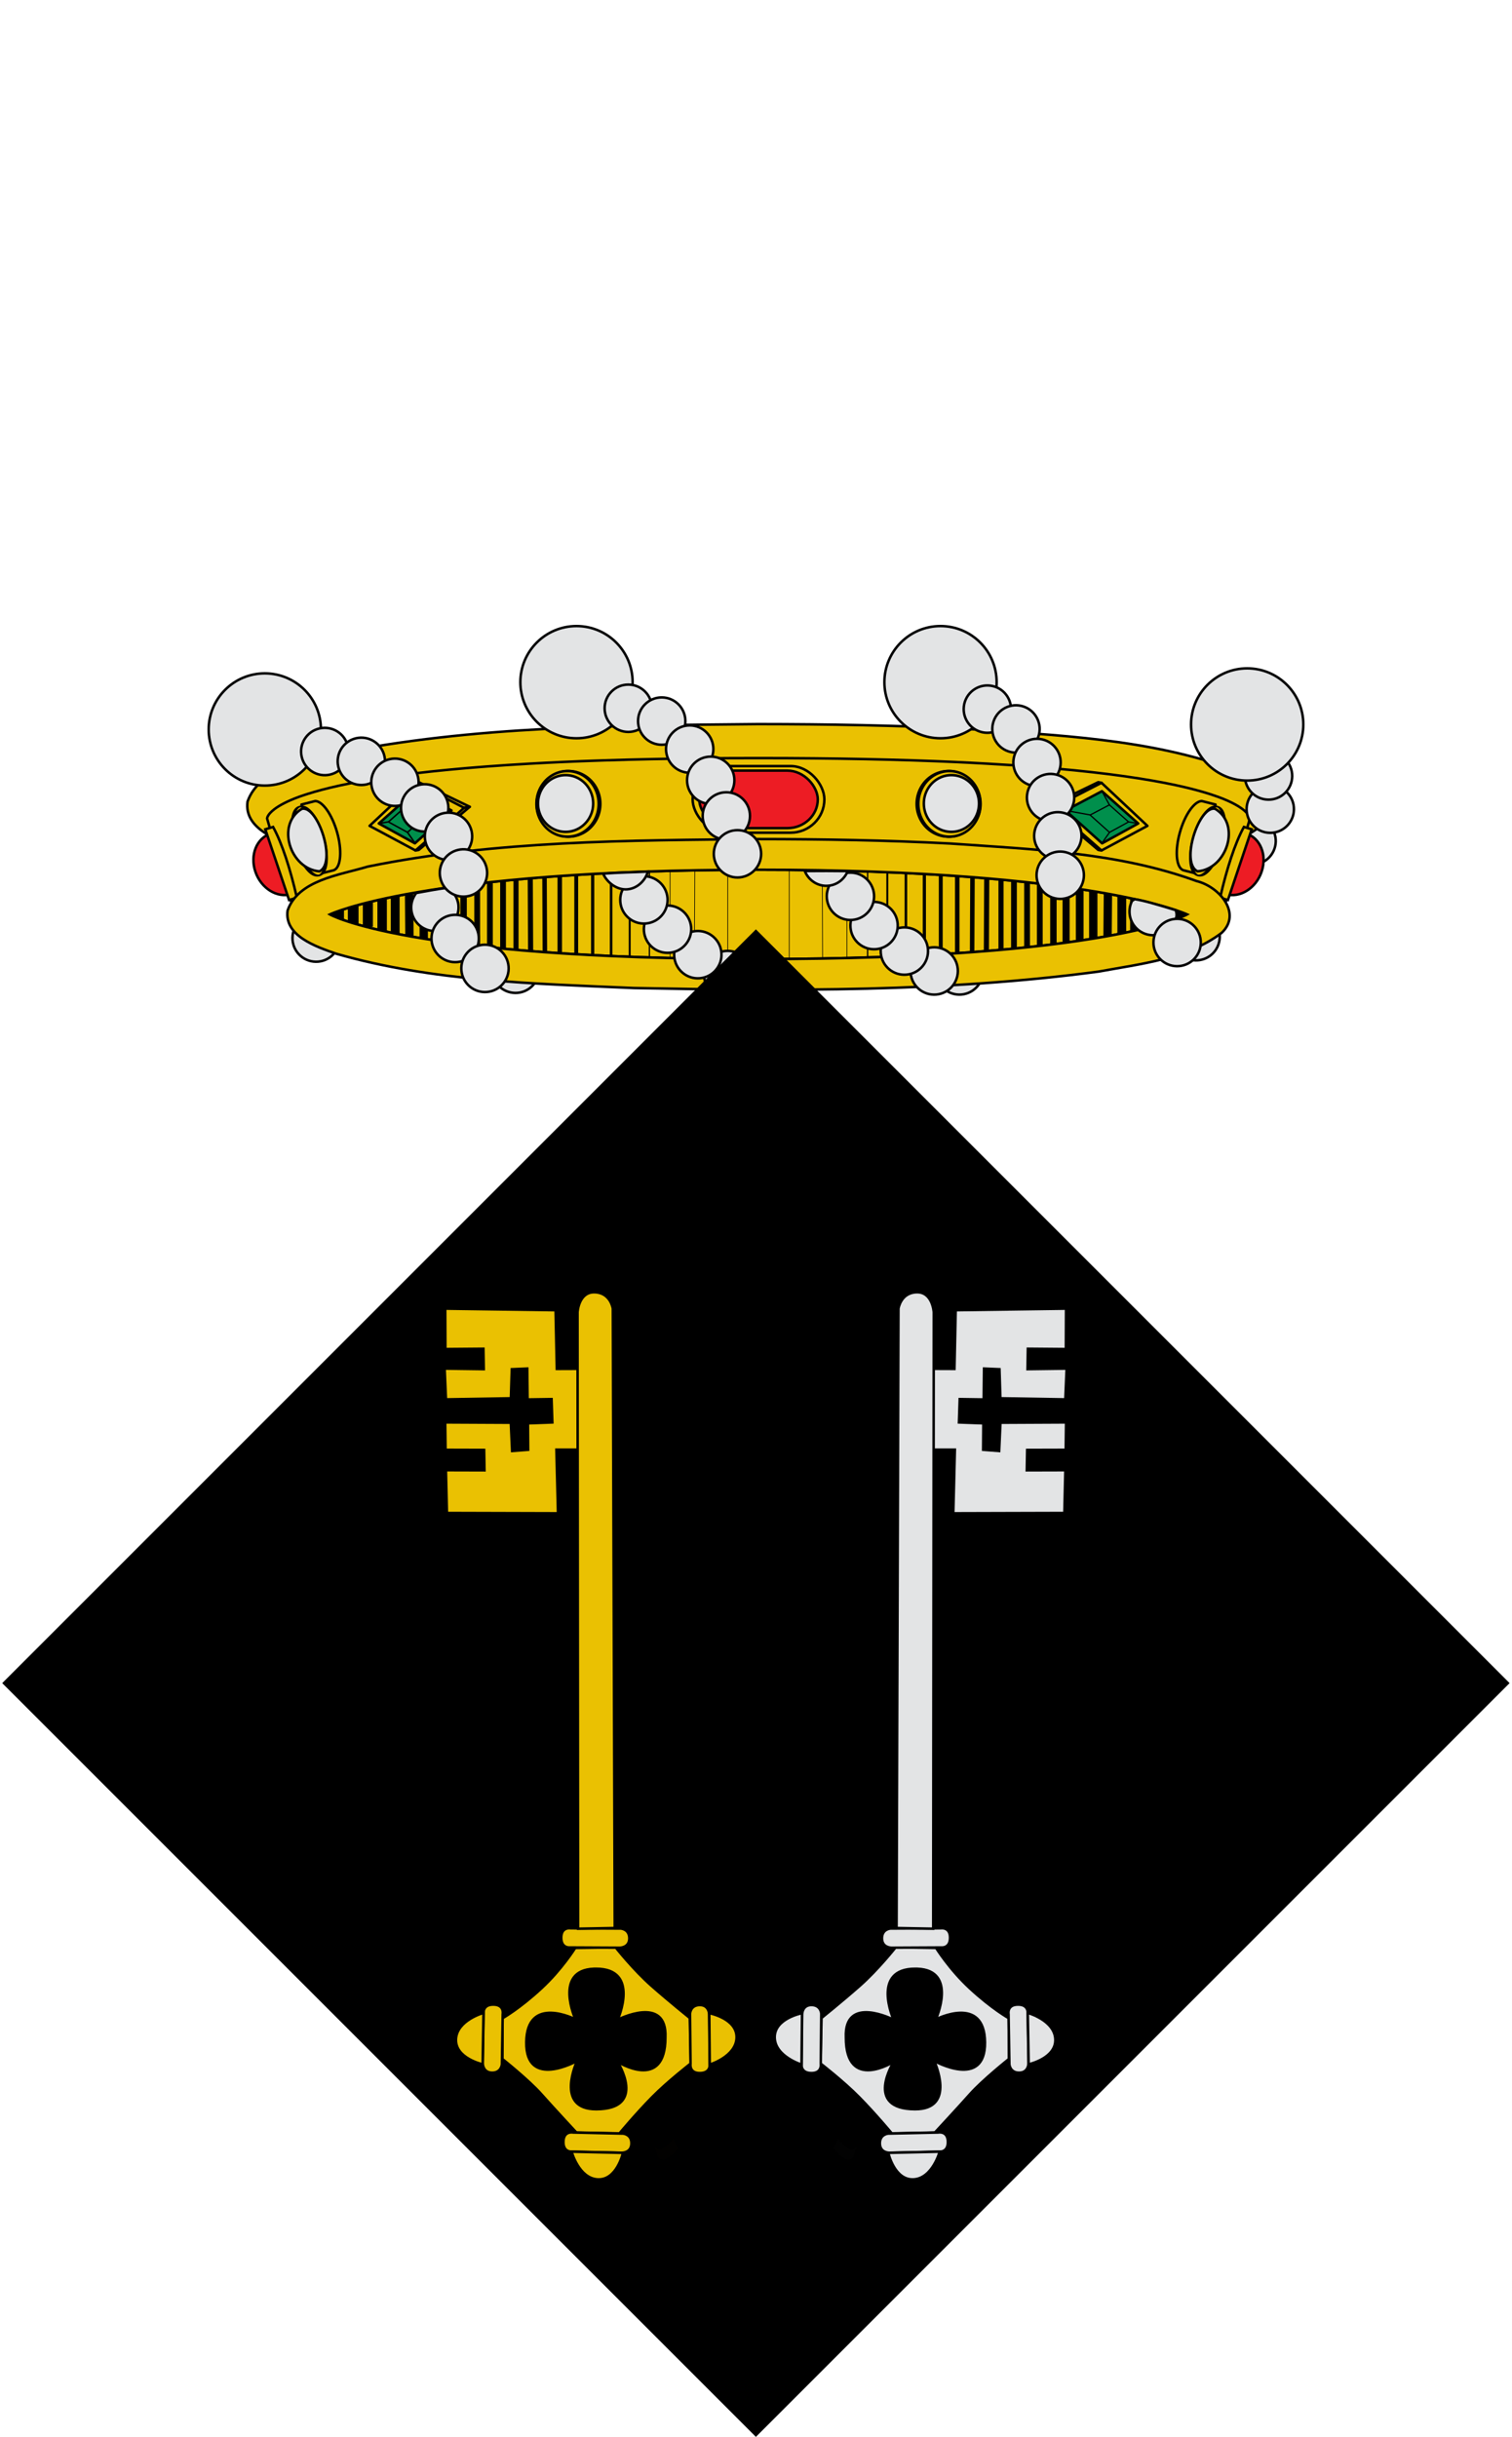 <?xml version="1.0" encoding="UTF-8" standalone="no"?>
<!-- Created with Inkscape (http://www.inkscape.org/) -->
<svg
   xmlns:svg="http://www.w3.org/2000/svg"
   xmlns="http://www.w3.org/2000/svg"
   version="1.0"
   width="605"
   height="975"
   id="svg3194">
  <defs
     id="defs3196" />
  <g
     transform="translate(458.485,-479.46)"
     id="layer1">
    <path
       d="M 33.911,811.986 C 36.098,807.231 41.72,805.15 46.475,807.337 C 51.226,809.521 53.307,815.143 51.121,819.899 C 48.935,824.652 43.313,826.732 38.562,824.548 C 33.807,822.362 31.726,816.739 33.911,811.986 z"
       id="path3446"
       style="fill:#e3e4e5;fill-opacity:1;stroke:#010101;stroke-width:1;stroke-miterlimit:4;stroke-dasharray:none" />
    <path
       d="M -155.159,769.165 C -211.772,769.729 -269.035,769.782 -324.634,781.105 C -337.041,784.844 -354.78,786.932 -359.438,800.175 C -360.965,811.237 -346.937,815.925 -338.174,818.965 C -296.43,830.928 -252.321,831.941 -209.069,833.811 C -141.778,835.1 -74.054,835.623 -7.263,826.689 C 10.985,823.324 31.077,821.247 46.082,809.91 C 55.042,801.531 45.124,789.815 35.22,787.405 C 1.242,774.958 -35.816,773.622 -71.752,771.088 C -99.526,769.641 -127.347,769.183 -155.159,769.165 z"
       id="path9052"
       style="fill:#eac102;fill-rule:evenodd;stroke:#000000;stroke-width:1px;stroke-linecap:butt;stroke-linejoin:miter;stroke-opacity:1" />
    <path
       d="M -154.984,782.762 C -185.841,782.762 -211.864,783.336 -233.797,784.333 C -238.184,784.533 -242.418,784.755 -246.484,784.986 C -295.256,787.752 -321.407,792.644 -335.422,797.111 C -336.59,797.484 -337.698,797.843 -338.703,798.208 C -343.715,800.03 -346.797,801.773 -348.672,803.189 C -349.041,803.468 -349.358,803.735 -349.641,803.99 C -349.933,804.254 -350.178,804.496 -350.391,804.731 C -351.644,806.114 -351.609,806.954 -351.609,806.954 L -340.953,843.688 L -306.109,843.688 L -3.859,843.688 L 30.984,843.688 L 41.641,806.954 C 41.641,806.954 41.675,806.114 40.422,804.731 C 40.209,804.496 39.965,804.254 39.672,803.99 C 37.957,802.44 34.75,800.395 28.734,798.208 C 28.726,798.205 28.712,798.212 28.703,798.208 C 15.632,793.464 -10.648,787.983 -63.484,784.986 C -63.494,784.985 -63.506,784.986 -63.516,784.986 C -67.582,784.755 -71.785,784.533 -76.172,784.333 C -98.105,783.336 -124.125,782.762 -154.984,782.762 z"
       id="path9054"
       style="fill:#eac102;fill-opacity:1;fill-rule:evenodd;stroke:#000000;stroke-width:1px;stroke-linecap:butt;stroke-linejoin:miter;stroke-opacity:1" />
    <path
       d="M 1796.348,707.071 A 23.066,23.066 0 1 1 1750.216,707.071 A 23.066,23.066 0 1 1 1796.348,707.071 z"
       transform="matrix(0.553,0,0,0.569,-1059.582,398.757)"
       id="path9058"
       style="fill:#eac102;fill-opacity:1;fill-rule:evenodd;stroke:#000000;stroke-width:1.784px;stroke-linecap:round;stroke-linejoin:round;marker:none;marker-start:none;marker-mid:none;marker-end:none;stroke-miterlimit:4;stroke-dasharray:none;stroke-dashoffset:0;stroke-opacity:1;visibility:visible;display:inline;overflow:visible;enable-background:accumulate" />
    <path
       d="M 1796.348,707.071 A 23.066,23.066 0 1 1 1750.216,707.071 A 23.066,23.066 0 1 1 1796.348,707.071 z"
       transform="matrix(0.54,0,0,0.569,-1036.134,398.757)"
       id="path9060"
       style="fill:#eac102;fill-opacity:1;fill-rule:evenodd;stroke:#000000;stroke-width:1.804px;stroke-linecap:round;stroke-linejoin:round;marker:none;marker-start:none;marker-mid:none;marker-end:none;stroke-miterlimit:4;stroke-dasharray:none;stroke-dashoffset:0;stroke-opacity:1;visibility:visible;display:inline;overflow:visible;enable-background:accumulate" />
    <path
       d="M 1796.348,707.071 A 23.066,23.066 0 1 1 1750.216,707.071 A 23.066,23.066 0 1 1 1796.348,707.071 z"
       transform="matrix(0.478,0,0,0.492,-925.426,453.05)"
       id="path9062"
       style="fill:#e3e4e5;fill-opacity:1;fill-rule:evenodd;stroke:#000000;stroke-width:2.063px;stroke-linecap:round;stroke-linejoin:round;marker:none;marker-start:none;marker-mid:none;marker-end:none;stroke-miterlimit:4;stroke-dasharray:none;stroke-dashoffset:0;stroke-opacity:1;visibility:visible;display:inline;overflow:visible;enable-background:accumulate" />
    <path
       d="M 1796.348,707.071 A 23.066,23.066 0 1 1 1750.216,707.071 A 23.066,23.066 0 1 1 1796.348,707.071 z"
       transform="matrix(-0.553,0,0,0.569,749.613,398.757)"
       id="path9066"
       style="fill:#eac102;fill-opacity:1;fill-rule:evenodd;stroke:#000000;stroke-width:1.784px;stroke-linecap:round;stroke-linejoin:round;marker:none;marker-start:none;marker-mid:none;marker-end:none;stroke-miterlimit:4;stroke-dasharray:none;stroke-dashoffset:0;stroke-opacity:1;visibility:visible;display:inline;overflow:visible;enable-background:accumulate" />
    <path
       d="M 1796.348,707.071 A 23.066,23.066 0 1 1 1750.216,707.071 A 23.066,23.066 0 1 1 1796.348,707.071 z"
       transform="matrix(-0.54,0,0,0.569,726.165,398.757)"
       id="path9068"
       style="fill:#eac102;fill-opacity:1;fill-rule:evenodd;stroke:#000000;stroke-width:1.804px;stroke-linecap:round;stroke-linejoin:round;marker:none;marker-start:none;marker-mid:none;marker-end:none;stroke-miterlimit:4;stroke-dasharray:none;stroke-dashoffset:0;stroke-opacity:1;visibility:visible;display:inline;overflow:visible;enable-background:accumulate" />
    <path
       d="M 1796.348,707.071 A 23.066,23.066 0 1 1 1750.216,707.071 A 23.066,23.066 0 1 1 1796.348,707.071 z"
       transform="matrix(-0.478,0,0,0.492,615.457,453.05)"
       id="path9070"
       style="fill:#e3e4e5;fill-opacity:1;fill-rule:evenodd;stroke:#000000;stroke-width:2.063px;stroke-linecap:round;stroke-linejoin:round;marker:none;marker-start:none;marker-mid:none;marker-end:none;stroke-miterlimit:4;stroke-dasharray:none;stroke-dashoffset:0;stroke-opacity:1;visibility:visible;display:inline;overflow:visible;enable-background:accumulate" />
    <path
       d="M -270.514,802.248 L -290.929,792.406 L -292.237,792.644 L -272.766,802.657 L -270.514,802.248 z"
       id="path9074"
       style="fill:none;fill-rule:evenodd;stroke:#000000;stroke-width:1px;stroke-linecap:round;stroke-linejoin:round;stroke-opacity:1" />
    <path
       d="M -270.514,802.248 L -290.929,819.51 L -292.237,819.747 L -272.766,802.657 L -270.514,802.248 z"
       id="path9076"
       style="fill:none;fill-rule:evenodd;stroke:#000000;stroke-width:1px;stroke-linecap:round;stroke-linejoin:round;stroke-opacity:1" />
    <path
       d="M -292.267,819.706 L -310.602,809.88 L -292.309,792.726"
       id="path9078"
       style="fill:none;fill-opacity:1;fill-rule:evenodd;stroke:#000000;stroke-width:1px;stroke-linecap:round;stroke-linejoin:round;marker:none;marker-start:none;marker-mid:none;marker-end:none;stroke-miterlimit:4;stroke-dasharray:none;stroke-dashoffset:0;stroke-opacity:1;visibility:visible;display:inline;overflow:visible;enable-background:accumulate" />
    <path
       d="M -277.827,803.716 L -292.476,816.872 L -306.91,808.931 L -292.404,796.01 L -277.827,803.716 z"
       id="path9082"
       style="fill:#008f4c;fill-rule:evenodd;stroke:#000000;stroke-width:1px;stroke-linecap:round;stroke-linejoin:round;stroke-opacity:1" />
    <path
       d="M -287.678,805.539 L -295.426,812.474 L -303.062,808.298 L -295.389,801.486 L -287.678,805.539 z"
       id="path9084"
       style="fill:none;fill-rule:evenodd;stroke:#000000;stroke-width:0.6;stroke-linecap:round;stroke-linejoin:round;stroke-miterlimit:4;stroke-dasharray:none;stroke-opacity:1" />
    <path
       d="M -292.404,816.789 L -295.441,812.476"
       id="path9086"
       style="fill:none;fill-rule:evenodd;stroke:#000000;stroke-width:0.6;stroke-linecap:round;stroke-linejoin:round;stroke-miterlimit:4;stroke-dasharray:none;stroke-opacity:1" />
    <path
       d="M -306.696,808.892 L -303.034,808.279"
       id="path9088"
       style="fill:none;fill-rule:evenodd;stroke:#000000;stroke-width:0.6;stroke-linecap:round;stroke-linejoin:round;stroke-miterlimit:4;stroke-dasharray:none;stroke-opacity:1" />
    <path
       d="M -287.688,805.508 L -278.113,803.768"
       id="path9090"
       style="fill:none;fill-rule:evenodd;stroke:#000000;stroke-width:0.6;stroke-linecap:round;stroke-linejoin:round;stroke-miterlimit:4;stroke-dasharray:none;stroke-opacity:1" />
    <path
       d="M -295.423,801.545 L -292.404,796.01"
       id="path9092"
       style="fill:none;fill-rule:evenodd;stroke:#000000;stroke-width:0.6;stroke-linecap:round;stroke-linejoin:round;stroke-miterlimit:4;stroke-dasharray:none;stroke-opacity:1" />
    <path
       d="M -39.455,802.248 L -19.04,792.406 L -17.732,792.644 L -37.203,802.657 L -39.455,802.248 z"
       id="path9096"
       style="fill:none;fill-rule:evenodd;stroke:#000000;stroke-width:1px;stroke-linecap:round;stroke-linejoin:round;stroke-opacity:1" />
    <path
       d="M -39.455,802.248 L -19.04,819.51 L -17.732,819.747 L -37.203,802.657 L -39.455,802.248 z"
       id="path9098"
       style="fill:none;fill-rule:evenodd;stroke:#000000;stroke-width:1px;stroke-linecap:round;stroke-linejoin:round;stroke-opacity:1" />
    <path
       d="M -17.702,819.706 L 0.633,809.88 L -17.661,792.726"
       id="path9100"
       style="fill:none;fill-opacity:1;fill-rule:evenodd;stroke:#000000;stroke-width:1px;stroke-linecap:round;stroke-linejoin:round;marker:none;marker-start:none;marker-mid:none;marker-end:none;stroke-miterlimit:4;stroke-dasharray:none;stroke-dashoffset:0;stroke-opacity:1;visibility:visible;display:inline;overflow:visible;enable-background:accumulate" />
    <path
       d="M -32.142,803.716 L -17.493,816.872 L -3.059,808.931 L -17.565,796.01 L -32.142,803.716 z"
       id="path9104"
       style="fill:#008f4c;fill-rule:evenodd;stroke:#000000;stroke-width:1px;stroke-linecap:round;stroke-linejoin:round;stroke-opacity:1" />
    <path
       d="M -22.292,805.539 L -14.543,812.474 L -6.907,808.298 L -14.581,801.486 L -22.292,805.539 z"
       id="path9106"
       style="fill:none;fill-rule:evenodd;stroke:#000000;stroke-width:0.5;stroke-linecap:round;stroke-linejoin:round;stroke-miterlimit:4;stroke-dasharray:none;stroke-opacity:1" />
    <path
       d="M -17.565,816.789 L -14.528,812.476"
       id="path9108"
       style="fill:none;fill-rule:evenodd;stroke:#000000;stroke-width:0.5;stroke-linecap:round;stroke-linejoin:round;stroke-miterlimit:4;stroke-dasharray:none;stroke-opacity:1" />
    <path
       d="M -3.273,808.892 L -6.936,808.279"
       id="path9110"
       style="fill:none;fill-rule:evenodd;stroke:#000000;stroke-width:0.5;stroke-linecap:round;stroke-linejoin:round;stroke-miterlimit:4;stroke-dasharray:none;stroke-opacity:1" />
    <path
       d="M -22.281,805.508 L -31.857,803.768"
       id="path9112"
       style="fill:none;fill-rule:evenodd;stroke:#000000;stroke-width:0.5;stroke-linecap:round;stroke-linejoin:round;stroke-miterlimit:4;stroke-dasharray:none;stroke-opacity:1" />
    <path
       d="M -14.546,801.545 L -17.565,796.01"
       id="path9114"
       style="fill:none;fill-rule:evenodd;stroke:#000000;stroke-width:0.5;stroke-linecap:round;stroke-linejoin:round;stroke-miterlimit:4;stroke-dasharray:none;stroke-opacity:1" />
    <rect
       width="52.713"
       height="26.65"
       rx="13.479"
       ry="13.325"
       x="-181.341"
       y="785.957"
       id="rect9118"
       style="fill:#eac102;fill-opacity:1;fill-rule:nonzero;stroke:#000000;stroke-width:1;stroke-linecap:butt;stroke-linejoin:miter;marker:none;marker-start:none;marker-mid:none;marker-end:none;stroke-miterlimit:4;stroke-dasharray:none;stroke-dashoffset:0;stroke-opacity:1;visibility:visible;display:inline;overflow:visible;enable-background:accumulate" />
    <rect
       width="47.431"
       height="23.013"
       rx="12.129"
       ry="11.507"
       x="-178.7"
       y="787.776"
       id="rect9120"
       style="fill:#ed1c24;fill-opacity:1;fill-rule:nonzero;stroke:#000000;stroke-width:1;stroke-linecap:butt;stroke-linejoin:miter;marker:none;marker-start:none;marker-mid:none;marker-end:none;stroke-miterlimit:4;stroke-dasharray:none;stroke-dashoffset:0;stroke-opacity:1;visibility:visible;display:inline;overflow:visible;enable-background:accumulate" />
    <path
       d="M -341.595,837.046 C -341.694,837.079 -341.775,837.144 -341.876,837.175 C -347.597,838.906 -354.057,834.878 -356.308,828.185 C -358.559,821.492 -355.751,814.659 -350.03,812.927 C -349.929,812.896 -349.824,812.905 -349.723,812.878 L -341.595,837.046 z"
       id="path9172"
       style="fill:#ed1c24;fill-opacity:1;fill-rule:nonzero;stroke:#000000;stroke-width:1;stroke-linecap:butt;stroke-linejoin:miter;marker:none;marker-start:none;marker-mid:none;marker-end:none;stroke-miterlimit:4;stroke-dasharray:none;stroke-dashoffset:0;stroke-opacity:1;visibility:visible;display:inline;overflow:visible;enable-background:accumulate" />
    <path
       d="M -349.213,810.313 L -352.33,811.256 L -342.813,839.558 L -339.696,838.614 C -342.269,827.352 -345.583,816.903 -349.213,810.313 z"
       id="path9174"
       style="fill:#eac102;fill-opacity:1;fill-rule:nonzero;stroke:#000000;stroke-width:1;stroke-linecap:butt;stroke-linejoin:miter;marker:none;marker-start:none;marker-mid:none;marker-end:none;stroke-miterlimit:4;stroke-dashoffset:0;stroke-opacity:1;visibility:visible;display:inline;overflow:visible;enable-background:accumulate" />
    <path
       d="M -332.346,799.946 C -329.4,800.008 -325.613,805.346 -323.601,812.472 C -321.588,819.598 -322.058,826.003 -324.576,827.455 L -324.682,827.511 C -324.832,827.588 -324.987,827.646 -325.15,827.688 L -330.083,828.931 L -332.318,821.016 C -333.161,819.306 -333.913,817.363 -334.511,815.246 C -335.109,813.129 -335.486,811.075 -335.657,809.195 L -337.871,801.355 L -332.346,799.946 z"
       id="path9178"
       style="fill:#eac102;fill-opacity:1;fill-rule:evenodd;stroke:#000000;stroke-width:1px;stroke-linecap:round;stroke-linejoin:round;marker:none;marker-start:none;marker-mid:none;marker-end:none;stroke-miterlimit:4;stroke-dasharray:none;stroke-dashoffset:0;stroke-opacity:1;visibility:visible;display:inline;overflow:visible;enable-background:accumulate" />
    <path
       d="M 2048.379,702.486 A 6.069,32.089 0 1 1 2036.241,702.486 A 6.069,32.089 0 1 1 2048.379,702.486 z"
       transform="matrix(-0.9,0.229,0.121,0.429,1418.393,46.897)"
       id="path9180"
       style="fill:#eac102;fill-opacity:1;fill-rule:evenodd;stroke:#000000;stroke-width:1.555px;stroke-linecap:round;stroke-linejoin:round;marker:none;marker-start:none;marker-mid:none;marker-end:none;stroke-miterlimit:4;stroke-dasharray:none;stroke-dashoffset:0;stroke-opacity:1;visibility:visible;display:inline;overflow:visible;enable-background:accumulate" />
    <path
       d="M -337.701,803.067 C -348.188,809.33 -342.361,827.21 -330.638,828.074 C -323.63,824.687 -331.274,801.554 -337.701,803.067 z"
       id="path9182"
       style="fill:#e3e4e5;fill-opacity:1;fill-rule:evenodd;stroke:#000000;stroke-width:1px;stroke-linecap:round;stroke-linejoin:round;marker:none;marker-start:none;marker-mid:none;marker-end:none;stroke-miterlimit:4;stroke-dashoffset:0;stroke-opacity:1;visibility:visible;display:inline;overflow:visible;enable-background:accumulate" />
    <path
       d="M 31.626,837.046 C 31.725,837.079 31.806,837.144 31.907,837.175 C 37.628,838.906 44.088,834.878 46.339,828.185 C 48.59,821.492 45.782,814.659 40.061,812.927 C 39.96,812.896 39.855,812.905 39.754,812.878 L 31.626,837.046 z"
       id="path9188"
       style="fill:#ed1c24;fill-opacity:1;fill-rule:nonzero;stroke:#000000;stroke-width:1;stroke-linecap:butt;stroke-linejoin:miter;marker:none;marker-start:none;marker-mid:none;marker-end:none;stroke-miterlimit:4;stroke-dasharray:none;stroke-dashoffset:0;stroke-opacity:1;visibility:visible;display:inline;overflow:visible;enable-background:accumulate" />
    <path
       d="M 39.244,810.313 L 42.361,811.256 L 32.844,839.558 L 29.727,838.614 C 32.3,827.352 35.614,816.903 39.244,810.313 z"
       id="path9190"
       style="fill:#eac102;fill-opacity:1;fill-rule:nonzero;stroke:#000000;stroke-width:1;stroke-linecap:butt;stroke-linejoin:miter;marker:none;marker-start:none;marker-mid:none;marker-end:none;stroke-miterlimit:4;stroke-dashoffset:0;stroke-opacity:1;visibility:visible;display:inline;overflow:visible;enable-background:accumulate" />
    <path
       d="M 49.667,812.67 C 44.433,812.601 40.25,808.306 40.319,803.073 C 40.388,797.844 44.683,793.661 49.916,793.73 C 55.147,793.799 59.33,798.094 59.261,803.322 C 59.192,808.556 54.898,812.739 49.667,812.67 z"
       id="path10153"
       style="fill:#e3e4e5;fill-opacity:1;stroke:#010101;stroke-width:1;stroke-miterlimit:4;stroke-dasharray:none" />
    <path
       d="M 22.377,799.946 C 19.431,800.008 15.644,805.346 13.632,812.472 C 11.619,819.598 12.089,826.003 14.607,827.455 L 14.713,827.511 C 14.863,827.588 15.018,827.646 15.181,827.688 L 20.114,828.931 L 22.349,821.016 C 23.192,819.306 23.944,817.363 24.542,815.246 C 25.14,813.129 25.517,811.075 25.688,809.195 L 27.902,801.355 L 22.377,799.946 z"
       id="path9194"
       style="fill:#eac102;fill-opacity:1;fill-rule:evenodd;stroke:#000000;stroke-width:1px;stroke-linecap:round;stroke-linejoin:round;marker:none;marker-start:none;marker-mid:none;marker-end:none;stroke-miterlimit:4;stroke-dasharray:none;stroke-dashoffset:0;stroke-opacity:1;visibility:visible;display:inline;overflow:visible;enable-background:accumulate" />
    <path
       d="M 2048.379,702.486 A 6.069,32.089 0 1 1 2036.241,702.486 A 6.069,32.089 0 1 1 2048.379,702.486 z"
       transform="matrix(0.9,0.229,-0.121,0.429,-1728.362,46.897)"
       id="path9196"
       style="fill:#eac102;fill-opacity:1;fill-rule:evenodd;stroke:#000000;stroke-width:1.555px;stroke-linecap:round;stroke-linejoin:round;marker:none;marker-start:none;marker-mid:none;marker-end:none;stroke-miterlimit:4;stroke-dasharray:none;stroke-dashoffset:0;stroke-opacity:1;visibility:visible;display:inline;overflow:visible;enable-background:accumulate" />
    <path
       d="M 27.732,803.067 C 38.219,809.33 32.392,827.21 20.669,828.074 C 13.661,824.687 21.305,801.554 27.732,803.067 z"
       id="path9198"
       style="fill:#e3e4e5;fill-opacity:1;fill-rule:evenodd;stroke:#000000;stroke-width:1px;stroke-linecap:round;stroke-linejoin:round;marker:none;marker-start:none;marker-mid:none;marker-end:none;stroke-miterlimit:4;stroke-dashoffset:0;stroke-opacity:1;visibility:visible;display:inline;overflow:visible;enable-background:accumulate" />
    <path
       d="M -156.741,878.959 C -161.975,878.89 -166.158,874.596 -166.089,869.362 C -166.02,864.134 -161.725,859.951 -156.492,860.02 C -151.261,860.089 -147.078,864.383 -147.147,869.612 C -147.216,874.845 -151.51,879.028 -156.741,878.959 z"
       id="path10145"
       style="fill:#e3e4e5;fill-opacity:1;stroke:#010101;stroke-width:1;stroke-miterlimit:4;stroke-dasharray:none" />
    <path
       d="M -74.715,877.393 C -79.948,877.324 -84.131,873.029 -84.062,867.796 C -83.993,862.567 -79.699,858.385 -74.466,858.454 C -69.235,858.522 -65.052,862.817 -65.121,868.046 C -65.19,873.279 -69.484,877.462 -74.715,877.393 z"
       id="path10143"
       style="fill:#e3e4e5;fill-opacity:1;stroke:#010101;stroke-width:1;stroke-miterlimit:4;stroke-dasharray:none" />
    <path
       d="M -252.334,876.718 C -257.567,876.649 -261.75,872.355 -261.681,867.121 C -261.612,861.893 -257.318,857.71 -252.084,857.779 C -246.853,857.848 -242.671,862.142 -242.74,867.371 C -242.809,872.604 -247.103,876.787 -252.334,876.718 z"
       id="path10147"
       style="fill:#e3e4e5;fill-opacity:1;stroke:#010101;stroke-width:1;stroke-miterlimit:4;stroke-dasharray:none" />
    <path
       d="M -332.119,864.236 C -337.352,864.167 -341.535,859.872 -341.466,854.639 C -341.398,849.41 -337.103,845.228 -331.87,845.297 C -326.639,845.365 -322.456,849.66 -322.525,854.889 C -322.594,860.122 -326.888,864.305 -332.119,864.236 z"
       id="path10149"
       style="fill:#e3e4e5;fill-opacity:1;stroke:#010101;stroke-width:1;stroke-miterlimit:4;stroke-dasharray:none" />
    <path
       d="M -326.509,845.302 C -326.509,845.302 -289.448,827.434 -154.985,827.434 C -20.967,827.434 16.54,845.302 16.54,845.302 C 16.54,845.302 -14.808,863.17 -154.985,863.17 C -295.608,863.17 -326.509,845.302 -326.509,845.302 z"
       id="path9202"
       style="fill:#eac102;fill-rule:evenodd;stroke:#000000;stroke-width:1px;stroke-linecap:butt;stroke-linejoin:miter;stroke-opacity:1" />
    <path
       d="M -198.642,866.023 L -198.642,824.682"
       id="path9206"
       style="font-size:12px;fill:none;stroke:#000000;stroke-width:0.52" />
    <path
       d="M -206.524,866.023 L -206.524,824.682"
       id="path9208"
       style="font-size:12px;fill:none;stroke:#000000;stroke-width:0.766" />
    <path
       d="M -213.965,866.023 L -213.965,824.682"
       id="path9210"
       style="font-size:12px;fill:none;stroke:#000000;stroke-width:1.026" />
    <path
       d="M -221.341,866.023 L -221.341,824.682"
       id="path9212"
       style="font-size:12px;fill:none;stroke:#000000;stroke-width:1.286" />
    <path
       d="M -227.913,866.023 L -227.913,824.682"
       id="path9214"
       style="font-size:12px;fill:none;stroke:#000000;stroke-width:1.546" />
    <path
       d="M -240.447,863.794 L -240.621,826.167 M -234.505,864.289 L -234.505,824.931"
       id="path9216"
       style="font-size:12px;fill:none;stroke:#000000;stroke-width:1.806" />
    <path
       d="M -252.02,862.102 L -252.02,827.435 M -246.157,863.092 L -246.33,826.199"
       id="path9218"
       style="font-size:12px;fill:none;stroke:#000000;stroke-width:2.051" />
    <path
       d="M -267.545,860.122 L -267.545,829.664 M -262.451,860.617 L -262.451,828.674 M -257.203,861.607 L -257.203,828.425"
       id="path9220"
       style="font-size:12px;fill:none;stroke:#000000;stroke-width:2.311" />
    <path
       d="M -272.987,859.873 L -272.987,830.408"
       id="path9222"
       style="font-size:12px;fill:none;stroke:#000000;stroke-width:2.572" />
    <path
       d="M -278.061,858.388 L -278.061,830.903"
       id="path9224"
       style="font-size:12px;fill:none;stroke:#000000;stroke-width:2.832" />
    <path
       d="M -283.503,857.644 L -283.503,832.139"
       id="path9226"
       style="font-size:12px;fill:none;stroke:#000000;stroke-width:3.092" />
    <path
       d="M -294.643,855.418 L -294.817,835.112 M -288.934,856.408 L -288.934,833.627"
       id="path9228"
       style="font-size:12px;fill:none;stroke:#000000;stroke-width:3.337" />
    <path
       d="M -300.353,853.684 L -300.353,835.852"
       id="path9230"
       style="font-size:12px;fill:none;stroke:#000000;stroke-width:3.525" />
    <path
       d="M -305.581,852.238 L -305.581,837.389"
       id="path9232"
       style="font-size:12px;fill:none;stroke:#000000;stroke-width:3.785" />
    <path
       d="M -311.29,850.258 L -311.29,838.628"
       id="path9234"
       style="font-size:12px;fill:none;stroke:#000000;stroke-width:4.031" />
    <path
       d="M -317.158,849.268 L -317.158,840.608"
       id="path9236"
       style="font-size:12px;fill:none;stroke:#000000;stroke-width:4.276" />
    <path
       d="M -323.369,847.29 L -323.369,843.082"
       id="path9238"
       style="font-size:12px;fill:none;stroke:#000000;stroke-width:5.042" />
    <path
       d="M -167.283,863.794 L -167.283,825.921 M -180.636,865.033 L -180.463,824.931 M -190.369,865.528 L -190.369,824.682"
       id="path9240"
       style="font-size:12px;fill:none;stroke:#000000;stroke-width:0.26" />
    <path
       d="M -111.327,866.023 L -111.327,824.682"
       id="path9242"
       style="font-size:12px;fill:none;stroke:#000000;stroke-width:0.52" />
    <path
       d="M -103.445,866.023 L -103.445,824.682"
       id="path9244"
       style="font-size:12px;fill:none;stroke:#000000;stroke-width:0.766" />
    <path
       d="M -96.005,866.023 L -96.005,824.682"
       id="path9246"
       style="font-size:12px;fill:none;stroke:#000000;stroke-width:1.026" />
    <path
       d="M -88.629,866.023 L -88.629,824.682"
       id="path9248"
       style="font-size:12px;fill:none;stroke:#000000;stroke-width:1.286" />
    <path
       d="M -82.057,866.023 L -82.057,824.682"
       id="path9250"
       style="font-size:12px;fill:none;stroke:#000000;stroke-width:1.546" />
    <path
       d="M -69.522,863.794 L -69.348,826.167 M -75.464,864.289 L -75.464,824.931"
       id="path9252"
       style="font-size:12px;fill:none;stroke:#000000;stroke-width:1.806" />
    <path
       d="M -57.95,862.102 L -57.95,827.435 M -63.813,863.092 L -63.639,826.199"
       id="path9254"
       style="font-size:12px;fill:none;stroke:#000000;stroke-width:2.051" />
    <path
       d="M -42.424,860.122 L -42.424,829.664 M -47.518,860.617 L -47.518,828.674 M -52.766,861.607 L -52.766,828.425"
       id="path9256"
       style="font-size:12px;fill:none;stroke:#000000;stroke-width:2.311" />
    <path
       d="M -36.982,859.873 L -36.982,830.408"
       id="path9258"
       style="font-size:12px;fill:none;stroke:#000000;stroke-width:2.572" />
    <path
       d="M -31.908,858.388 L -31.908,830.903"
       id="path9260"
       style="font-size:12px;fill:none;stroke:#000000;stroke-width:2.832" />
    <path
       d="M -26.467,857.644 L -26.467,832.139"
       id="path9262"
       style="font-size:12px;fill:none;stroke:#000000;stroke-width:3.092" />
    <path
       d="M -15.326,855.418 L -15.152,835.112 M -21.035,856.408 L -21.035,833.627"
       id="path9264"
       style="font-size:12px;fill:none;stroke:#000000;stroke-width:3.337" />
    <path
       d="M -9.617,853.684 L -9.617,835.852"
       id="path9266"
       style="font-size:12px;fill:none;stroke:#000000;stroke-width:3.525" />
    <path
       d="M -4.389,852.238 L -4.389,837.389"
       id="path9268"
       style="font-size:12px;fill:none;stroke:#000000;stroke-width:3.785" />
    <path
       d="M 1.321,850.258 L 1.321,838.628"
       id="path9270"
       style="font-size:12px;fill:none;stroke:#000000;stroke-width:4.031" />
    <path
       d="M 7.189,849.268 L 7.189,840.608"
       id="path9272"
       style="font-size:12px;fill:none;stroke:#000000;stroke-width:4.276" />
    <path
       d="M 13.399,847.29 L 13.399,843.082"
       id="path9274"
       style="font-size:12px;fill:none;stroke:#000000;stroke-width:5.042" />
    <path
       d="M -142.686,863.794 L -142.686,825.921 M -129.333,865.033 L -129.506,824.931 M -119.601,865.528 L -119.601,824.682"
       id="path9276"
       style="font-size:12px;fill:none;stroke:#000000;stroke-width:0.26" />
    <path
       d="M 11.497,850.268 C 13.683,845.513 19.305,843.432 24.06,845.618 C 28.811,847.803 30.892,853.425 28.706,858.18 C 26.52,862.933 20.898,865.014 16.147,862.83 C 11.392,860.643 9.311,855.021 11.497,850.268 z"
       id="path11736"
       style="fill:#e3e4e5;fill-opacity:1;stroke:#010101;stroke-width:1;stroke-miterlimit:4;stroke-dasharray:none" />
    <path
       d="M -155.138,815.168 C -207.313,815.688 -260.082,815.743 -311.323,826.179 C -322.758,829.625 -339.114,831.543 -343.406,843.748 C -344.815,853.943 -331.898,858.27 -323.822,861.072 C -285.35,872.097 -244.681,873.037 -204.819,874.761 C -142.803,875.948 -80.411,876.409 -18.855,868.176 C -2.038,865.074 16.479,863.16 30.308,852.711 C 38.565,844.988 29.442,834.193 20.314,831.972 C -11,820.501 -45.151,819.279 -78.27,816.944 C -103.866,815.61 -129.507,815.185 -155.138,815.168 z M -154.994,827.436 C -20.977,827.436 16.541,845.306 16.541,845.306 C 16.541,845.306 -14.817,863.176 -154.994,863.176 C -295.617,863.176 -326.501,845.306 -326.501,845.306 C -326.501,845.306 -289.457,827.436 -154.994,827.436 z"
       id="path9278"
       style="fill:#eac102;fill-rule:evenodd;stroke:#000000;stroke-width:1px;stroke-linecap:butt;stroke-linejoin:miter;stroke-opacity:1" />
    <path
       d="M -4.578,839.199 C -4.979,839.732 -5.382,839.579 -5.672,840.21 C -7.857,844.963 -5.771,850.586 -1.016,852.773 C 3.735,854.957 9.361,852.869 11.547,848.116 C 12.46,846.131 12.476,845.594 12.016,843.619 C 4.887,841.455 -1.012,839.669 -4.578,839.199 z"
       id="path11795"
       style="fill:#e3e4e5;fill-opacity:1;stroke:#010101;stroke-width:1;stroke-miterlimit:4;stroke-dasharray:none" />
    <path
       d="M 12.395,866.019 C 7.162,865.95 2.979,861.656 3.048,856.422 C 3.117,851.194 7.411,847.011 12.645,847.08 C 17.876,847.149 22.059,851.443 21.99,856.672 C 21.921,861.905 17.626,866.088 12.395,866.019 z"
       id="path10141"
       style="fill:#e3e4e5;fill-opacity:1;stroke:#010101;stroke-width:1;stroke-miterlimit:4;stroke-dasharray:none" />
    <path
       d="M 48.975,799.391 C 43.742,799.322 39.559,795.027 39.628,789.794 C 39.696,784.565 43.991,780.383 49.224,780.452 C 54.455,780.52 58.638,784.815 58.569,790.044 C 58.5,795.277 54.206,799.46 48.975,799.391 z"
       id="path10261"
       style="fill:#e3e4e5;fill-opacity:1;stroke:#010101;stroke-width:1;stroke-miterlimit:4;stroke-dasharray:none" />
    <path
       d="M 63.015,769.315 C 63.015,781.714 52.963,791.763 40.558,791.763 C 28.151,791.763 18.096,781.716 18.096,769.315 C 18.096,756.92 28.149,746.87 40.558,746.87 C 52.963,746.87 63.015,756.917 63.015,769.315 z"
       id="path10211"
       style="fill:#e3e4e5;fill-opacity:1;stroke:#010101;stroke-width:1;stroke-miterlimit:4;stroke-dasharray:none" />
    <path
       d="M -330.065,771.315 C -330.065,783.713 -340.123,793.763 -352.527,793.763 C -364.929,793.763 -374.984,783.716 -374.984,771.315 C -374.984,758.92 -364.932,748.87 -352.527,748.87 C -340.123,748.87 -330.065,758.917 -330.065,771.315 z"
       id="path10213"
       style="fill:#e3e4e5;fill-opacity:1;stroke:#010101;stroke-width:1;stroke-miterlimit:4;stroke-dasharray:none" />
    <path
       d="M -205.353,752.393 C -205.353,764.791 -215.408,774.841 -227.81,774.841 C -240.213,774.841 -250.272,764.793 -250.272,752.393 C -250.272,739.997 -240.215,729.947 -227.81,729.947 C -215.408,729.947 -205.353,739.997 -205.353,752.393 z"
       id="path10217"
       style="fill:#e3e4e5;fill-opacity:1;stroke:#010101;stroke-width:1;stroke-miterlimit:4;stroke-dasharray:none" />
    <path
       d="M -59.697,752.393 C -59.697,764.789 -69.749,774.841 -82.154,774.841 C -94.556,774.841 -104.611,764.791 -104.611,752.393 C -104.611,739.995 -94.556,729.945 -82.154,729.945 C -69.749,729.948 -59.697,739.997 -59.697,752.393 z"
       id="path10219"
       style="fill:#e3e4e5;fill-opacity:1;stroke:#010101;stroke-width:1;stroke-miterlimit:4;stroke-dasharray:none" />
    <path
       d="M -197.618,762.826 C -197.618,768.06 -201.857,772.299 -207.091,772.299 C -212.32,772.299 -216.559,768.06 -216.559,762.826 C -216.559,757.594 -212.32,753.355 -207.091,753.355 C -201.857,753.355 -197.618,757.594 -197.618,762.826 z"
       id="path10223"
       style="fill:#e3e4e5;fill-opacity:1;stroke:#010101;stroke-width:1;stroke-miterlimit:4;stroke-dasharray:none" />
    <path
       d="M -184.244,767.959 C -184.244,773.192 -188.483,777.432 -193.717,777.432 C -198.946,777.432 -203.185,773.192 -203.185,767.959 C -203.185,762.727 -198.946,758.488 -193.717,758.488 C -188.483,758.488 -184.244,762.727 -184.244,767.959 z"
       id="path10225"
       style="fill:#e3e4e5;fill-opacity:1;stroke:#010101;stroke-width:1;stroke-miterlimit:4;stroke-dasharray:none" />
    <path
       d="M -173.045,779.158 C -173.045,784.391 -177.284,788.631 -182.518,788.631 C -187.747,788.631 -191.986,784.391 -191.986,779.158 C -191.986,773.926 -187.747,769.687 -182.518,769.687 C -177.284,769.687 -173.045,773.926 -173.045,779.158 z"
       id="path10227"
       style="fill:#e3e4e5;fill-opacity:1;stroke:#010101;stroke-width:1;stroke-miterlimit:4;stroke-dasharray:none" />
    <path
       d="M -164.629,791.64 C -164.629,796.874 -168.868,801.113 -174.102,801.113 C -179.331,801.113 -183.57,796.874 -183.57,791.64 C -183.57,786.408 -179.331,782.17 -174.102,782.17 C -168.868,782.17 -164.629,786.408 -164.629,791.64 z"
       id="path10229"
       style="fill:#e3e4e5;fill-opacity:1;stroke:#010101;stroke-width:1;stroke-miterlimit:4;stroke-dasharray:none" />
    <path
       d="M -158.388,805.905 C -158.388,811.139 -162.627,815.378 -167.861,815.378 C -173.09,815.378 -177.329,811.139 -177.329,805.905 C -177.329,800.674 -173.09,796.435 -167.861,796.435 C -162.627,796.435 -158.388,800.674 -158.388,805.905 z"
       id="path10231"
       style="fill:#e3e4e5;fill-opacity:1;stroke:#010101;stroke-width:1;stroke-miterlimit:4;stroke-dasharray:none" />
    <path
       d="M -153.93,821.062 C -153.93,826.296 -158.169,830.535 -163.403,830.535 C -168.632,830.535 -172.871,826.296 -172.871,821.062 C -172.871,815.831 -168.632,811.592 -163.403,811.592 C -158.169,811.592 -153.93,815.831 -153.93,821.062 z"
       id="path10233"
       style="fill:#e3e4e5;fill-opacity:1;stroke:#010101;stroke-width:1;stroke-miterlimit:4;stroke-dasharray:none" />
    <path
       d="M -319.314,777.993 C -318.131,783.091 -321.302,788.179 -326.4,789.362 C -331.494,790.544 -336.581,787.373 -337.764,782.274 C -338.947,777.178 -335.776,772.091 -330.682,770.909 C -325.584,769.726 -320.496,772.897 -319.314,777.993 z"
       id="path10235"
       style="fill:#e3e4e5;fill-opacity:1;stroke:#010101;stroke-width:1;stroke-miterlimit:4;stroke-dasharray:none" />
    <path
       d="M -304.674,781.918 C -303.491,787.016 -306.662,792.104 -311.76,793.287 C -316.854,794.469 -321.941,791.298 -323.124,786.2 C -324.307,781.104 -321.136,776.016 -316.042,774.834 C -310.944,773.651 -305.856,776.822 -304.674,781.918 z"
       id="path10237"
       style="fill:#e3e4e5;fill-opacity:1;stroke:#010101;stroke-width:1;stroke-miterlimit:4;stroke-dasharray:none" />
    <path
       d="M -291.233,790.296 C -290.05,795.394 -293.221,800.482 -298.32,801.665 C -303.413,802.847 -308.501,799.676 -309.684,794.577 C -310.866,789.481 -307.695,784.394 -302.601,783.212 C -297.503,782.029 -292.416,785.2 -291.233,790.296 z"
       id="path10239"
       style="fill:#e3e4e5;fill-opacity:1;stroke:#010101;stroke-width:1;stroke-miterlimit:4;stroke-dasharray:none" />
    <path
       d="M -279.322,800.553 C -278.139,805.651 -281.31,810.739 -286.408,811.922 C -291.502,813.104 -296.589,809.932 -297.773,804.834 C -298.955,799.738 -295.784,794.651 -290.69,793.469 C -285.592,792.286 -280.504,795.457 -279.322,800.553 z"
       id="path10241"
       style="fill:#e3e4e5;fill-opacity:1;stroke:#010101;stroke-width:1;stroke-miterlimit:4;stroke-dasharray:none" />
    <path
       d="M -269.801,811.93 C -268.618,817.028 -271.789,822.116 -276.887,823.299 C -281.981,824.481 -287.068,821.309 -288.252,816.211 C -289.434,811.115 -286.263,806.028 -281.169,804.846 C -276.071,803.663 -270.983,806.834 -269.801,811.93 z"
       id="path10243"
       style="fill:#e3e4e5;fill-opacity:1;stroke:#010101;stroke-width:1;stroke-miterlimit:4;stroke-dasharray:none" />
    <path
       d="M -54.178,765.283 C -55.345,770.385 -60.422,773.573 -65.524,772.406 C -70.622,771.24 -73.809,766.162 -72.642,761.06 C -71.476,755.961 -66.398,752.773 -61.301,753.939 C -56.199,755.106 -53.012,760.183 -54.178,765.283 z"
       id="path10249"
       style="fill:#e3e4e5;fill-opacity:1;stroke:#010101;stroke-width:1;stroke-miterlimit:4;stroke-dasharray:none" />
    <path
       d="M -42.731,773.218 C -43.898,778.32 -48.975,781.508 -54.078,780.341 C -59.175,779.175 -62.362,774.097 -61.195,768.995 C -60.029,763.896 -54.951,760.708 -49.854,761.874 C -44.752,763.041 -41.565,768.118 -42.731,773.218 z"
       id="path10251"
       style="fill:#e3e4e5;fill-opacity:1;stroke:#010101;stroke-width:1;stroke-miterlimit:4;stroke-dasharray:none" />
    <path
       d="M -34.311,786.632 C -35.478,791.734 -40.555,794.921 -45.657,793.755 C -50.755,792.589 -53.942,787.511 -52.775,782.409 C -51.609,777.309 -46.531,774.122 -41.434,775.288 C -36.332,776.455 -33.144,781.532 -34.311,786.632 z"
       id="path10253"
       style="fill:#e3e4e5;fill-opacity:1;stroke:#010101;stroke-width:1;stroke-miterlimit:4;stroke-dasharray:none" />
    <path
       d="M -28.89,800.677 C -30.056,805.779 -35.134,808.966 -40.236,807.799 C -45.333,806.633 -48.521,801.556 -47.354,796.454 C -46.187,791.354 -41.11,788.167 -36.013,789.333 C -30.911,790.499 -27.723,795.577 -28.89,800.677 z"
       id="path10255"
       style="fill:#e3e4e5;fill-opacity:1;stroke:#010101;stroke-width:1;stroke-miterlimit:4;stroke-dasharray:none" />
    <path
       d="M -25.986,815.974 C -27.153,821.076 -32.23,824.264 -37.332,823.097 C -42.43,821.931 -45.617,816.854 -44.45,811.752 C -43.284,806.652 -38.206,803.465 -33.109,804.63 C -28.007,805.797 -24.82,810.875 -25.986,815.974 z"
       id="path10257"
       style="fill:#e3e4e5;fill-opacity:1;stroke:#010101;stroke-width:1;stroke-miterlimit:4;stroke-dasharray:none" />
    <path
       d="M -25.02,831.744 C -26.186,836.846 -31.264,840.033 -36.366,838.866 C -41.463,837.7 -44.651,832.623 -43.484,827.521 C -42.317,822.421 -37.24,819.234 -32.143,820.4 C -27.04,821.567 -23.853,826.644 -25.02,831.744 z"
       id="path10259"
       style="fill:#e3e4e5;fill-opacity:1;stroke:#010101;stroke-width:1;stroke-miterlimit:4;stroke-dasharray:none" />
    <path
       d="M -94.121,868.744 C -94.571,863.53 -90.712,858.942 -85.497,858.493 C -80.288,858.044 -75.7,861.903 -75.251,867.117 C -74.801,872.329 -78.66,876.917 -83.87,877.366 C -89.084,877.816 -93.672,873.957 -94.121,868.744 z"
       id="path11675"
       style="fill:#e3e4e5;fill-opacity:1;stroke:#010101;stroke-width:1;stroke-miterlimit:4;stroke-dasharray:none" />
    <path
       d="M -106.059,860.787 C -106.508,855.573 -102.649,850.985 -97.435,850.535 C -92.225,850.086 -87.637,853.945 -87.188,859.16 C -86.738,864.372 -90.598,868.959 -95.807,869.409 C -101.022,869.858 -105.609,865.999 -106.059,860.787 z"
       id="path11677"
       style="fill:#e3e4e5;fill-opacity:1;stroke:#010101;stroke-width:1;stroke-miterlimit:4;stroke-dasharray:none" />
    <path
       d="M -118.178,850.591 C -118.628,845.377 -114.769,840.789 -109.554,840.34 C -104.345,839.891 -99.757,843.75 -99.307,848.964 C -98.858,854.176 -102.717,858.764 -107.927,859.213 C -113.141,859.663 -117.729,855.804 -118.178,850.591 z"
       id="path11679"
       style="fill:#e3e4e5;fill-opacity:1;stroke:#010101;stroke-width:1;stroke-miterlimit:4;stroke-dasharray:none" />
    <path
       d="M -127.636,838.878 C -128.085,833.664 -124.226,829.076 -119.011,828.627 C -113.802,828.177 -109.214,832.037 -108.765,837.251 C -108.315,842.463 -112.174,847.051 -117.384,847.5 C -122.599,847.95 -127.186,844.09 -127.636,838.878 z"
       id="path11681"
       style="fill:#e3e4e5;fill-opacity:1;stroke:#010101;stroke-width:1;stroke-miterlimit:4;stroke-dasharray:none" />
    <path
       d="M -136.468,827.966 C -134.877,831.798 -131.036,834.332 -126.715,833.798 C -123.22,833.367 -120.539,831.021 -119.268,827.989 C -124.856,827.918 -130.588,827.909 -136.468,827.966 z"
       id="path11791"
       style="fill:#e3e4e5;fill-opacity:1;stroke:#010101;stroke-width:1;stroke-miterlimit:4;stroke-dasharray:none" />
    <path
       d="M -291.922,836.737 C -293.324,838.551 -294.135,840.834 -293.922,843.3 C -293.473,848.512 -288.886,852.374 -283.672,851.925 C -278.462,851.475 -274.597,846.887 -275.047,841.675 C -275.31,838.622 -277.09,836.174 -279.484,834.643 C -283.652,835.208 -287.786,835.98 -291.922,836.737 z"
       id="path11783"
       style="fill:#e3e4e5;fill-opacity:1;stroke:#010101;stroke-width:1;stroke-miterlimit:4;stroke-dasharray:none" />
    <path
       d="M -263.815,826.578 C -262.632,831.677 -265.803,836.764 -270.902,837.947 C -275.995,839.129 -281.083,835.958 -282.266,830.86 C -283.449,825.764 -280.277,820.676 -275.184,819.494 C -270.085,818.311 -264.998,821.482 -263.815,826.578 z"
       id="path10245"
       style="fill:#e3e4e5;fill-opacity:1;stroke:#010101;stroke-width:1;stroke-miterlimit:4;stroke-dasharray:none" />
    <path
       d="M -176.759,870.182 C -177.209,864.967 -173.35,860.38 -168.135,859.93 C -162.925,859.481 -158.338,863.34 -157.888,868.554 C -157.439,873.767 -161.298,878.354 -166.508,878.803 C -171.722,879.253 -176.31,875.394 -176.759,870.182 z"
       id="path11702"
       style="fill:#e3e4e5;fill-opacity:1;stroke:#010101;stroke-width:1;stroke-miterlimit:4;stroke-dasharray:none" />
    <path
       d="M -188.696,862.224 C -189.146,857.01 -185.287,852.422 -180.072,851.973 C -174.863,851.523 -170.275,855.383 -169.825,860.597 C -169.376,865.809 -173.235,870.397 -178.445,870.846 C -183.659,871.295 -188.247,867.436 -188.696,862.224 z"
       id="path11704"
       style="fill:#e3e4e5;fill-opacity:1;stroke:#010101;stroke-width:1;stroke-miterlimit:4;stroke-dasharray:none" />
    <path
       d="M -200.816,852.029 C -201.266,846.814 -197.406,842.227 -192.192,841.777 C -186.982,841.328 -182.395,845.187 -181.945,850.401 C -181.496,855.614 -185.355,860.201 -190.565,860.65 C -195.779,861.1 -200.367,857.241 -200.816,852.029 z"
       id="path11706"
       style="fill:#e3e4e5;fill-opacity:1;stroke:#010101;stroke-width:1;stroke-miterlimit:4;stroke-dasharray:none" />
    <path
       d="M -210.273,840.315 C -210.723,835.101 -206.864,830.513 -201.649,830.064 C -196.44,829.615 -191.852,833.474 -191.402,838.688 C -190.953,843.9 -194.812,848.488 -200.022,848.937 C -205.236,849.387 -209.824,845.528 -210.273,840.315 z"
       id="path11708"
       style="fill:#e3e4e5;fill-opacity:1;stroke:#010101;stroke-width:1;stroke-miterlimit:4;stroke-dasharray:none" />
    <path
       d="M -217.151,829.033 C -215.55,832.609 -211.579,835.628 -207.453,835.273 C -203.448,834.927 -200.292,831.809 -199.234,828.169 C -205.104,828.493 -210.914,828.468 -217.151,829.033 z"
       id="path11787"
       style="fill:#e3e4e5;fill-opacity:1;stroke:#010101;stroke-width:1;stroke-miterlimit:4;stroke-dasharray:none" />
    <path
       d="M -285.801,855.757 C -286.251,850.542 -282.392,845.955 -277.177,845.505 C -271.968,845.056 -267.38,848.915 -266.93,854.13 C -266.481,859.342 -270.34,863.929 -275.55,864.378 C -280.764,864.828 -285.352,860.969 -285.801,855.757 z"
       id="path11716"
       style="fill:#e3e4e5;fill-opacity:1;stroke:#010101;stroke-width:1;stroke-miterlimit:4;stroke-dasharray:none" />
    <path
       d="M -273.864,867.714 C -274.314,862.5 -270.455,857.912 -265.24,857.463 C -260.031,857.013 -255.443,860.873 -254.993,866.087 C -254.544,871.299 -258.403,875.887 -263.613,876.336 C -268.827,876.786 -273.415,872.926 -273.864,867.714 z"
       id="path11714"
       style="fill:#e3e4e5;fill-opacity:1;stroke:#010101;stroke-width:1;stroke-miterlimit:4;stroke-dasharray:none" />
    <g
       transform="matrix(0.393,0,0,0.372,-1317.243,515.763)"
       id="g9126">
      <g
         transform="matrix(-0.748,0.508,0.481,0.883,3520.469,-1419.318)"
         id="g9134" />
    </g>
    <g
       transform="matrix(-0.393,0,0,0.372,1007.274,515.763)"
       id="g9142">
      <g
         transform="matrix(-0.748,0.508,0.481,0.883,3520.469,-1419.318)"
         id="g9150" />
    </g>
  </g>
  <path
     d="M 302.5,374 L 3,673.5 L 302.5,973 L 602,673.5 L 302.5,374 z"
     id="path13304"
     style="fill:#000000;fill-opacity:1;fill-rule:evenodd;stroke:#000000;stroke-width:1;stroke-linecap:butt;stroke-linejoin:miter;marker:none;marker-start:none;marker-mid:none;marker-end:none;stroke-miterlimit:4;stroke-dasharray:none;stroke-dashoffset:0;stroke-opacity:1;visibility:visible;display:inline;overflow:visible;enable-background:accumulate" />
  <g
     transform="translate(-542.756,-397.864)"
     id="g3988"
     style="display:inline" />
  <g
     transform="translate(-542.756,-397.864)"
     id="g4124"
     style="display:inline" />
  <g
     transform="translate(-1047.906,-151.338)"
     id="g3471"
     style="display:inline" />
  <path
     d=""
     id="path4058"
     style="opacity:0.64;fill:#009900;fill-opacity:1" />
  <path
     d=""
     id="path4060"
     style="opacity:0.64;fill:#009900;fill-opacity:1" />
  <path
     d=""
     id="path4062"
     style="opacity:0.64;fill:#009900;fill-opacity:1" />
  <g
     transform="translate(-349.891,-227.72)"
     id="g4064" />
  <g
     transform="translate(-349.891,-227.72)"
     id="g4066" />
  <g
     transform="translate(-349.891,-227.72)"
     id="g4068" />
  <g
     transform="translate(-991.477,-227.978)"
     id="g4071" />
  <g
     transform="translate(-991.477,-227.978)"
     id="g4073" />
  <g
     transform="translate(-991.477,-227.978)"
     id="g4075" />
  <path
     d=""
     id="path5380"
     style="opacity:0.64;fill:#009900;fill-opacity:1" />
  <path
     d=""
     id="path5382"
     style="opacity:0.64;fill:#009900;fill-opacity:1" />
  <path
     d=""
     id="path5384"
     style="opacity:0.64;fill:#009900;fill-opacity:1" />
  <g
     transform="matrix(0.806,0,0,0.806,122.039,592.988)"
     id="g2869">
    <g
       transform="translate(-231.546,-530.122)"
       id="g2871"
       style="display:inline" />
    <g
       transform="translate(-231.546,-530.122)"
       id="g2873"
       style="display:inline" />
    <g
       transform="translate(-175.117,-606.762)"
       id="g2875"
       style="display:inline">
      <g
         transform="translate(494.801,234.848)"
         id="g2877"
         style="display:inline" />
      <path
         d=""
         id="path2879"
         style="opacity:0.64;fill:#009900;fill-opacity:1" />
      <path
         d=""
         id="path2881"
         style="opacity:0.64;fill:#009900;fill-opacity:1" />
      <path
         d=""
         id="path2883"
         style="opacity:0.64;fill:#009900;fill-opacity:1" />
      <g
         transform="translate(551.229,158.208)"
         id="g2885" />
      <g
         transform="translate(551.229,158.208)"
         id="g2887" />
      <g
         transform="translate(551.229,158.208)"
         id="g2889" />
      <g
         transform="translate(-129.987,124.251)"
         id="g2891"
         style="display:inline" />
      <g
         transform="translate(800.241,79.624)"
         id="g2893"
         style="display:inline" />
      <path
         d=""
         id="path2895"
         style="opacity:0.64;fill:#009900;fill-opacity:1" />
      <path
         d=""
         id="path2897"
         style="opacity:0.64;fill:#009900;fill-opacity:1" />
      <path
         d=""
         id="path2899"
         style="opacity:0.64;fill:#009900;fill-opacity:1" />
      <g
         transform="translate(1498.26,3.242)"
         id="g2901" />
      <g
         transform="translate(1498.26,3.242)"
         id="g2903" />
      <g
         transform="translate(1498.26,3.242)"
         id="g2905" />
      <g
         transform="translate(501.094,7.293)"
         id="g2907"
         style="display:inline" />
      <path
         d=""
         id="path2909"
         style="opacity:0.64;fill:#009900;fill-opacity:1" />
      <path
         d=""
         id="path2911"
         style="opacity:0.64;fill:#009900;fill-opacity:1" />
      <path
         d=""
         id="path2913"
         style="opacity:0.64;fill:#009900;fill-opacity:1" />
      <g
         transform="translate(557.522,-69.348)"
         id="g2915" />
      <g
         transform="translate(557.522,-69.348)"
         id="g2917" />
      <g
         transform="translate(557.522,-69.348)"
         id="g2919" />
      <path
         d=""
         id="path2921"
         style="opacity:0.64;fill:#009900;fill-opacity:1" />
      <path
         d=""
         id="path2923"
         style="opacity:0.64;fill:#009900;fill-opacity:1" />
      <path
         d=""
         id="path2925"
         style="opacity:0.64;fill:#009900;fill-opacity:1" />
      <g
         transform="translate(871.118,-526.274)"
         id="g2927" />
      <g
         transform="translate(871.118,-526.274)"
         id="g2929" />
      <g
         transform="translate(871.118,-526.274)"
         id="g2931" />
      <g
         transform="translate(-126.044,-522.223)"
         id="g2933"
         style="display:inline" />
      <path
         d=""
         id="path2935"
         style="opacity:0.64;fill:#009900;fill-opacity:1" />
      <path
         d=""
         id="path2937"
         style="opacity:0.64;fill:#009900;fill-opacity:1" />
      <path
         d=""
         id="path2939"
         style="opacity:0.64;fill:#009900;fill-opacity:1" />
      <g
         transform="translate(-69.615,-598.864)"
         id="g2941" />
      <g
         transform="translate(-69.615,-598.864)"
         id="g2943" />
      <g
         transform="translate(-69.615,-598.864)"
         id="g2945" />
      <g
         transform="translate(856.67,2.984)"
         id="g2947" />
      <g
         transform="translate(856.67,2.984)"
         id="g2949" />
      <g
         transform="translate(856.67,2.984)"
         id="g2951" />
      <g
         transform="translate(-373.563,0)"
         id="g2953"
         style="display:inline" />
      <g
         transform="translate(-373.563,0)"
         id="g2955" />
    </g>
    <g
       transform="translate(-175.117,-606.762)"
       id="g2957"
       style="display:inline">
      <g
         transform="translate(-492.324,16.916)"
         id="g2959"
         style="display:inline" />
      <path
         d=""
         id="path2961"
         style="opacity:0.64;fill:#009900;fill-opacity:1" />
      <path
         d=""
         id="path2963"
         style="opacity:0.64;fill:#009900;fill-opacity:1" />
      <path
         d=""
         id="path2965"
         style="opacity:0.64;fill:#009900;fill-opacity:1" />
      <g
         transform="translate(-435.895,-59.724)"
         id="g2967" />
      <g
         transform="translate(-435.895,-59.724)"
         id="g2969" />
      <g
         transform="translate(-435.895,-59.724)"
         id="g2971" />
      <g
         transform="translate(-1117.11,-93.681)"
         id="g2973"
         style="display:inline" />
    </g>
    <g
       transform="translate(-175.117,-606.762)"
       id="g2975" />
    <g
       transform="translate(-175.117,-606.762)"
       id="g2977"
       style="display:inline">
      <g
         transform="translate(-265.188,-386.827)"
         id="g2979" />
      <g
         transform="translate(-265.188,-386.827)"
         id="g2983" />
    </g>
  </g>
  <g
     transform="translate(27.5,-8.9406967e-8)"
     id="layer4" />
  <g
     transform="translate(27.5,-8.9406967e-8)"
     id="layer5" />
  <g
     transform="translate(27.5,-8.9406967e-8)"
     id="layer6" />
  <g
     transform="translate(27.5,-8.9406967e-8)"
     id="layer2"
     style="display:inline">
    <rect
       width="423.557"
       height="423.557"
       x="-493.561"
       y="458.912"
       transform="matrix(0.707,-0.707,0.707,0.707,0,0)"
       id="rect12296"
       style="fill:none;fill-opacity:1;fill-rule:evenodd;stroke:#000000;stroke-width:3;stroke-linecap:butt;stroke-linejoin:miter;marker:none;marker-start:none;marker-mid:none;marker-end:none;stroke-miterlimit:4;stroke-dasharray:none;stroke-dashoffset:0;stroke-opacity:1;visibility:visible;display:inline;overflow:visible;enable-background:accumulate" />
  </g>
  <g
     transform="matrix(1.016,0,0,1.016,-0.733,-2.141)"
     id="g5198">
    <g
       transform="matrix(0.36,0,0,0.36,150.39,484.325)"
       id="g4566"
       style="stroke:#000000;stroke-width:2.734;stroke-miterlimit:4;stroke-dasharray:none;stroke-opacity:1">
      <g
         id="g2438"
         style="fill:#eac102;stroke:#000000;stroke-width:2.734;stroke-miterlimit:4;stroke-dasharray:none;stroke-opacity:1">
        <g
           transform="translate(2.356,-28.133)"
           id="g2423"
           style="fill:#eac102;stroke:#000000;stroke-width:2.734;stroke-miterlimit:4;stroke-dasharray:none;stroke-opacity:1">
          <path
             d="M 255.381,818.786 L 211.161,819.423 C 211.161,819.423 196.56,842.913 174.325,863.511 C 149.986,886.06 131.709,896.243 131.709,896.243 L 131.569,940.933 C 131.569,940.933 160.191,963.719 173.961,979.196 C 187.732,994.674 212.448,1021.297 212.448,1021.297 L 259.574,1022.237 C 259.574,1022.237 277.992,1000.15 295.265,982.645 C 312.538,965.139 337.614,945.742 337.614,945.742 L 336.457,896.003 C 336.457,896.003 313.361,877.383 294.61,860.848 C 274.843,843.418 255.381,818.786 255.381,818.786 z M 233.788,842.154 C 282.614,841.958 257.705,897.866 257.705,897.866 C 257.705,897.866 311.784,870.158 309.834,917.238 C 309.917,977.12 257.502,943.97 257.502,943.97 C 257.502,943.97 290.311,995.635 234.278,995.842 C 188.395,996.012 213.203,943.016 213.203,943.016 C 213.203,943.016 157.107,974.571 157.641,922.6 C 158.18,870.177 211.359,897.487 211.359,897.487 C 211.359,897.487 187.377,843.926 231.42,842.201 C 232.233,842.169 233.013,842.157 233.788,842.154 z"
             id="path2872"
             style="opacity:1;fill:#eac102;fill-opacity:1;fill-rule:evenodd;stroke:#000000;stroke-width:2.734;stroke-linecap:butt;stroke-linejoin:miter;stroke-miterlimit:4;stroke-dasharray:none;stroke-opacity:1" />
          <path
             d="M 318.419,1028 C 317.509,1029.213 316.404,1030.312 315.369,1031.432 C 314.026,1033.183 312.402,1034.664 310.811,1036.177 C 309.185,1037.341 307.434,1038.315 305.724,1039.347 C 304.341,1040.705 303.417,1039.776 302.002,1039.752 C 300.684,1039.023 299.524,1038.054 298.318,1037.161 L 301.757,1048.434 C 303.058,1049.344 304.28,1050.406 305.793,1050.961 C 307.539,1050.947 308.905,1051.471 310.443,1050.078 C 312.205,1048.991 314.002,1047.96 315.7,1046.774 C 317.337,1045.239 319.024,1043.754 320.378,1041.944 C 321.451,1040.872 322.466,1039.74 323.709,1038.861 L 318.419,1028 z"
             id="path1952"
             style="opacity:0.01;fill:#eac102;fill-opacity:1;stroke:#000000;stroke-width:2.734;stroke-miterlimit:4;stroke-dasharray:none;stroke-opacity:1;display:inline" />
          <g
             transform="matrix(-0.903,-0.681,-0.681,0.903,942.695,367.901)"
             id="g7438"
             style="opacity:1;fill:#eac102;fill-opacity:1;stroke:#000000;stroke-width:2.416;stroke-miterlimit:4;stroke-dasharray:none;stroke-opacity:1">
            <path
               d="M 133.94,681.405 L 104.579,719.533 C 104.579,719.533 98.332,725.624 106.805,732.149 C 115.278,738.673 119.495,730.5 119.495,730.5 L 149.107,692.046 C 149.107,692.046 153.8,685.277 146.63,679.756 C 139.461,674.235 133.94,681.405 133.94,681.405 z"
               id="path1964"
               style="fill:#eac102;fill-opacity:1;fill-rule:evenodd;stroke:#000000;stroke-width:2.416;stroke-linecap:butt;stroke-linejoin:miter;stroke-miterlimit:4;stroke-dasharray:none;stroke-opacity:1" />
            <path
               d="M 104.221,719.871 C 104.221,719.871 88.59,698.328 99.17,683.506 C 109.986,668.354 134.526,680.476 134.526,680.476 L 104.221,719.871 z"
               id="path1966"
               style="fill:#eac102;fill-opacity:1;fill-rule:evenodd;stroke:#000000;stroke-width:2.416;stroke-linecap:butt;stroke-linejoin:miter;stroke-miterlimit:4;stroke-dasharray:none;stroke-opacity:1" />
          </g>
          <g
             transform="matrix(-0.903,-0.681,-0.681,0.903,865.032,490.237)"
             id="g7442"
             style="opacity:1;fill:#eac102;fill-opacity:1;stroke:#000000;stroke-width:2.416;stroke-miterlimit:4;stroke-dasharray:none;stroke-opacity:1;display:inline">
            <g
               transform="matrix(-3.191847e-2,-0.999,0.999,-3.191847e-2,-545.384,867.003)"
               id="g7454"
               style="fill:#eac102;fill-opacity:1;stroke:#000000;stroke-width:2.416;stroke-miterlimit:4;stroke-dasharray:none;stroke-opacity:1">
              <path
                 d="M 133.94,681.405 L 104.579,719.533 C 104.579,719.533 98.332,725.624 106.805,732.149 C 115.278,738.673 119.495,730.5 119.495,730.5 L 149.107,692.046 C 149.107,692.046 153.8,685.277 146.63,679.756 C 139.461,674.235 133.94,681.405 133.94,681.405 z"
                 id="path7444"
                 style="fill:#eac102;fill-opacity:1;fill-rule:evenodd;stroke:#000000;stroke-width:2.416;stroke-linecap:butt;stroke-linejoin:miter;stroke-miterlimit:4;stroke-dasharray:none;stroke-opacity:1" />
              <path
                 d="M 104.221,719.871 C 104.221,719.871 88.59,698.328 99.17,683.506 C 109.986,668.354 134.526,680.476 134.526,680.476 L 104.221,719.871 z"
                 id="path7446"
                 style="fill:#eac102;fill-opacity:1;fill-rule:evenodd;stroke:#000000;stroke-width:2.416;stroke-linecap:butt;stroke-linejoin:miter;stroke-miterlimit:4;stroke-dasharray:none;stroke-opacity:1" />
            </g>
          </g>
          <g
             transform="matrix(0.885,0.705,0.705,-0.885,-488.903,1454.065)"
             id="g7448"
             style="opacity:1;fill:#eac102;fill-opacity:1;stroke:#000000;stroke-width:2.416;stroke-miterlimit:4;stroke-dasharray:none;stroke-opacity:1;display:inline">
            <path
               d="M 133.94,681.405 L 104.579,719.533 C 104.579,719.533 98.332,725.624 106.805,732.149 C 115.278,738.673 119.495,730.5 119.495,730.5 L 149.107,692.046 C 149.107,692.046 153.8,685.277 146.63,679.756 C 139.461,674.235 133.94,681.405 133.94,681.405 z"
               id="path7450"
               style="fill:#eac102;fill-opacity:1;fill-rule:evenodd;stroke:#000000;stroke-width:2.416;stroke-linecap:butt;stroke-linejoin:miter;stroke-miterlimit:4;stroke-dasharray:none;stroke-opacity:1" />
            <path
               d="M 104.221,719.871 C 104.221,719.871 88.59,698.328 99.17,683.506 C 109.986,668.354 134.526,680.476 134.526,680.476 L 104.221,719.871 z"
               id="path7452"
               style="fill:#eac102;fill-opacity:1;fill-rule:evenodd;stroke:#000000;stroke-width:2.416;stroke-linecap:butt;stroke-linejoin:miter;stroke-miterlimit:4;stroke-dasharray:none;stroke-opacity:1" />
          </g>
          <path
             d="M 260.045,819.15 L 205.609,818.875 C 205.609,818.875 195.831,820.222 195.892,808.123 C 195.953,796.024 206.18,797.937 206.18,797.937 L 261.081,798.215 C 261.081,798.215 270.384,798.727 270.333,808.965 C 270.281,819.202 260.045,819.15 260.045,819.15 z"
             id="path7472"
             style="opacity:1;fill:#eac102;fill-opacity:1;fill-rule:evenodd;stroke:#000000;stroke-width:2.734;stroke-linecap:butt;stroke-linejoin:miter;stroke-miterlimit:4;stroke-dasharray:none;stroke-opacity:1;display:inline" />
        </g>
        <path
           d="M 217.686,246.244 L 192.946,246.236 L 194.667,314.915 L 195.892,315.836 L 73.169,315.502 L 72.069,268.721 L 114.255,268.836 L 113.856,246.516 L 71.67,246.401 L 71.292,216.438 L 143.085,216.786 L 144.503,247.695 L 162.026,246.341 L 161.798,217.448 L 188.493,216.45 L 187.643,190.919 L 161.409,191.306 L 161.042,157.521 L 144.165,158.24 L 143.158,190.034 L 72.128,191.217 L 70.686,157.581 L 113.484,158.156 L 113.085,135.836 L 71.511,136.182 L 71.325,92.002 L 192.051,93.706 L 193.409,157.915 L 217.494,157.827 L 217.686,246.244 z"
           id="path7554"
           style="opacity:1;fill:#eac102;fill-opacity:1;fill-rule:evenodd;stroke:#000000;stroke-width:2.734;stroke-linecap:butt;stroke-linejoin:miter;stroke-miterlimit:4;stroke-dasharray:none;stroke-opacity:1" />
        <path
           d="M 254.674,91.936 C 254.674,91.936 252.233,74.508 234.763,74.055 C 217.292,73.601 216.063,95.894 216.063,95.894 L 216.661,770.239 L 256.747,769.488 L 254.674,91.936 z"
           id="path7552"
           style="opacity:1;fill:#eac102;fill-opacity:1;fill-rule:evenodd;stroke:#000000;stroke-width:2.734;stroke-linecap:butt;stroke-linejoin:miter;stroke-miterlimit:4;stroke-dasharray:none;stroke-opacity:1" />
      </g>
    </g>
    <g
       transform="matrix(-0.36,0,0,0.36,446.242,484.325)"
       id="g5162"
       style="fill:#e3e4e5;stroke:#000000;stroke-width:2.734;stroke-miterlimit:4;stroke-dasharray:none;stroke-opacity:1">
      <g
         id="g5164"
         style="fill:#e3e4e5;stroke:#000000;stroke-width:2.734;stroke-miterlimit:4;stroke-dasharray:none;stroke-opacity:1">
        <g
           transform="translate(2.356,-28.133)"
           id="g5166"
           style="fill:#e3e4e5;stroke:#000000;stroke-width:2.734;stroke-miterlimit:4;stroke-dasharray:none;stroke-opacity:1">
          <path
             d="M 255.381,818.786 L 211.161,819.423 C 211.161,819.423 196.56,842.913 174.325,863.511 C 149.986,886.06 131.709,896.243 131.709,896.243 L 131.569,940.933 C 131.569,940.933 160.191,963.719 173.961,979.196 C 187.732,994.674 212.448,1021.297 212.448,1021.297 L 259.574,1022.237 C 259.574,1022.237 277.992,1000.15 295.265,982.645 C 312.538,965.139 337.614,945.742 337.614,945.742 L 336.457,896.003 C 336.457,896.003 313.361,877.383 294.61,860.848 C 274.843,843.418 255.381,818.786 255.381,818.786 z M 233.788,842.154 C 282.614,841.958 257.705,897.866 257.705,897.866 C 257.705,897.866 311.784,870.158 309.834,917.238 C 309.917,977.12 257.502,943.97 257.502,943.97 C 257.502,943.97 290.311,995.635 234.278,995.842 C 188.395,996.012 213.203,943.016 213.203,943.016 C 213.203,943.016 157.107,974.571 157.641,922.6 C 158.18,870.177 211.359,897.487 211.359,897.487 C 211.359,897.487 187.377,843.926 231.42,842.201 C 232.233,842.169 233.013,842.157 233.788,842.154 z"
             id="path5168"
             style="opacity:1;fill:#e3e4e5;fill-opacity:1;fill-rule:evenodd;stroke:#000000;stroke-width:2.734;stroke-linecap:butt;stroke-linejoin:miter;stroke-miterlimit:4;stroke-dasharray:none;stroke-opacity:1" />
          <path
             d="M 318.419,1028 C 317.509,1029.213 316.404,1030.312 315.369,1031.432 C 314.026,1033.183 312.402,1034.664 310.811,1036.177 C 309.185,1037.341 307.434,1038.315 305.724,1039.347 C 304.341,1040.705 303.417,1039.776 302.002,1039.752 C 300.684,1039.023 299.524,1038.054 298.318,1037.161 L 301.757,1048.434 C 303.058,1049.344 304.28,1050.406 305.793,1050.961 C 307.539,1050.947 308.905,1051.471 310.443,1050.078 C 312.205,1048.991 314.002,1047.96 315.7,1046.774 C 317.337,1045.239 319.024,1043.754 320.378,1041.944 C 321.451,1040.872 322.466,1039.74 323.709,1038.861 L 318.419,1028 z"
             id="path5170"
             style="opacity:0.01;fill:#e3e4e5;fill-opacity:1;stroke:#000000;stroke-width:2.734;stroke-miterlimit:4;stroke-dasharray:none;stroke-opacity:1;display:inline" />
          <g
             transform="matrix(-0.903,-0.681,-0.681,0.903,942.695,367.901)"
             id="g5172"
             style="opacity:1;fill:#e3e4e5;fill-opacity:1;stroke:#000000;stroke-width:2.416;stroke-miterlimit:4;stroke-dasharray:none;stroke-opacity:1">
            <path
               d="M 133.94,681.405 L 104.579,719.533 C 104.579,719.533 98.332,725.624 106.805,732.149 C 115.278,738.673 119.495,730.5 119.495,730.5 L 149.107,692.046 C 149.107,692.046 153.8,685.277 146.63,679.756 C 139.461,674.235 133.94,681.405 133.94,681.405 z"
               id="path5174"
               style="fill:#e3e4e5;fill-opacity:1;fill-rule:evenodd;stroke:#000000;stroke-width:2.416;stroke-linecap:butt;stroke-linejoin:miter;stroke-miterlimit:4;stroke-dasharray:none;stroke-opacity:1" />
            <path
               d="M 104.221,719.871 C 104.221,719.871 88.59,698.328 99.17,683.506 C 109.986,668.354 134.526,680.476 134.526,680.476 L 104.221,719.871 z"
               id="path5176"
               style="fill:#e3e4e5;fill-opacity:1;fill-rule:evenodd;stroke:#000000;stroke-width:2.416;stroke-linecap:butt;stroke-linejoin:miter;stroke-miterlimit:4;stroke-dasharray:none;stroke-opacity:1" />
          </g>
          <g
             transform="matrix(-0.903,-0.681,-0.681,0.903,865.032,490.237)"
             id="g5178"
             style="opacity:1;fill:#e3e4e5;fill-opacity:1;stroke:#000000;stroke-width:2.416;stroke-miterlimit:4;stroke-dasharray:none;stroke-opacity:1;display:inline">
            <g
               transform="matrix(-3.191847e-2,-0.999,0.999,-3.191847e-2,-545.384,867.003)"
               id="g5180"
               style="fill:#e3e4e5;fill-opacity:1;stroke:#000000;stroke-width:2.416;stroke-miterlimit:4;stroke-dasharray:none;stroke-opacity:1">
              <path
                 d="M 133.94,681.405 L 104.579,719.533 C 104.579,719.533 98.332,725.624 106.805,732.149 C 115.278,738.673 119.495,730.5 119.495,730.5 L 149.107,692.046 C 149.107,692.046 153.8,685.277 146.63,679.756 C 139.461,674.235 133.94,681.405 133.94,681.405 z"
                 id="path5182"
                 style="fill:#e3e4e5;fill-opacity:1;fill-rule:evenodd;stroke:#000000;stroke-width:2.416;stroke-linecap:butt;stroke-linejoin:miter;stroke-miterlimit:4;stroke-dasharray:none;stroke-opacity:1" />
              <path
                 d="M 104.221,719.871 C 104.221,719.871 88.59,698.328 99.17,683.506 C 109.986,668.354 134.526,680.476 134.526,680.476 L 104.221,719.871 z"
                 id="path5184"
                 style="fill:#e3e4e5;fill-opacity:1;fill-rule:evenodd;stroke:#000000;stroke-width:2.416;stroke-linecap:butt;stroke-linejoin:miter;stroke-miterlimit:4;stroke-dasharray:none;stroke-opacity:1" />
            </g>
          </g>
          <g
             transform="matrix(0.885,0.705,0.705,-0.885,-488.903,1454.065)"
             id="g5186"
             style="opacity:1;fill:#e3e4e5;fill-opacity:1;stroke:#000000;stroke-width:2.416;stroke-miterlimit:4;stroke-dasharray:none;stroke-opacity:1;display:inline">
            <path
               d="M 133.94,681.405 L 104.579,719.533 C 104.579,719.533 98.332,725.624 106.805,732.149 C 115.278,738.673 119.495,730.5 119.495,730.5 L 149.107,692.046 C 149.107,692.046 153.8,685.277 146.63,679.756 C 139.461,674.235 133.94,681.405 133.94,681.405 z"
               id="path5188"
               style="fill:#e3e4e5;fill-opacity:1;fill-rule:evenodd;stroke:#000000;stroke-width:2.416;stroke-linecap:butt;stroke-linejoin:miter;stroke-miterlimit:4;stroke-dasharray:none;stroke-opacity:1" />
            <path
               d="M 104.221,719.871 C 104.221,719.871 88.59,698.328 99.17,683.506 C 109.986,668.354 134.526,680.476 134.526,680.476 L 104.221,719.871 z"
               id="path5190"
               style="fill:#e3e4e5;fill-opacity:1;fill-rule:evenodd;stroke:#000000;stroke-width:2.416;stroke-linecap:butt;stroke-linejoin:miter;stroke-miterlimit:4;stroke-dasharray:none;stroke-opacity:1" />
          </g>
          <path
             d="M 260.045,819.15 L 205.609,818.875 C 205.609,818.875 195.831,820.222 195.892,808.123 C 195.953,796.024 206.18,797.937 206.18,797.937 L 261.081,798.215 C 261.081,798.215 270.384,798.727 270.333,808.965 C 270.281,819.202 260.045,819.15 260.045,819.15 z"
             id="path5192"
             style="opacity:1;fill:#e3e4e5;fill-opacity:1;fill-rule:evenodd;stroke:#000000;stroke-width:2.734;stroke-linecap:butt;stroke-linejoin:miter;stroke-miterlimit:4;stroke-dasharray:none;stroke-opacity:1;display:inline" />
        </g>
        <path
           d="M 217.686,246.244 L 192.946,246.236 L 194.667,314.915 L 195.892,315.836 L 73.169,315.502 L 72.069,268.721 L 114.255,268.836 L 113.856,246.516 L 71.67,246.401 L 71.292,216.438 L 143.085,216.786 L 144.503,247.695 L 162.026,246.341 L 161.798,217.448 L 188.493,216.45 L 187.643,190.919 L 161.409,191.306 L 161.042,157.521 L 144.165,158.24 L 143.158,190.034 L 72.128,191.217 L 70.686,157.581 L 113.484,158.156 L 113.085,135.836 L 71.511,136.182 L 71.325,92.002 L 192.051,93.706 L 193.409,157.915 L 217.494,157.827 L 217.686,246.244 z"
           id="path5194"
           style="opacity:1;fill:#e3e4e5;fill-opacity:1;fill-rule:evenodd;stroke:#000000;stroke-width:2.734;stroke-linecap:butt;stroke-linejoin:miter;stroke-miterlimit:4;stroke-dasharray:none;stroke-opacity:1" />
        <path
           d="M 254.674,91.936 C 254.674,91.936 252.233,74.508 234.763,74.055 C 217.292,73.601 216.063,95.894 216.063,95.894 L 216.661,770.239 L 256.747,769.488 L 254.674,91.936 z"
           id="path5196"
           style="opacity:1;fill:#e3e4e5;fill-opacity:1;fill-rule:evenodd;stroke:#000000;stroke-width:2.734;stroke-linecap:butt;stroke-linejoin:miter;stroke-miterlimit:4;stroke-dasharray:none;stroke-opacity:1" />
      </g>
    </g>
  </g>
</svg>
